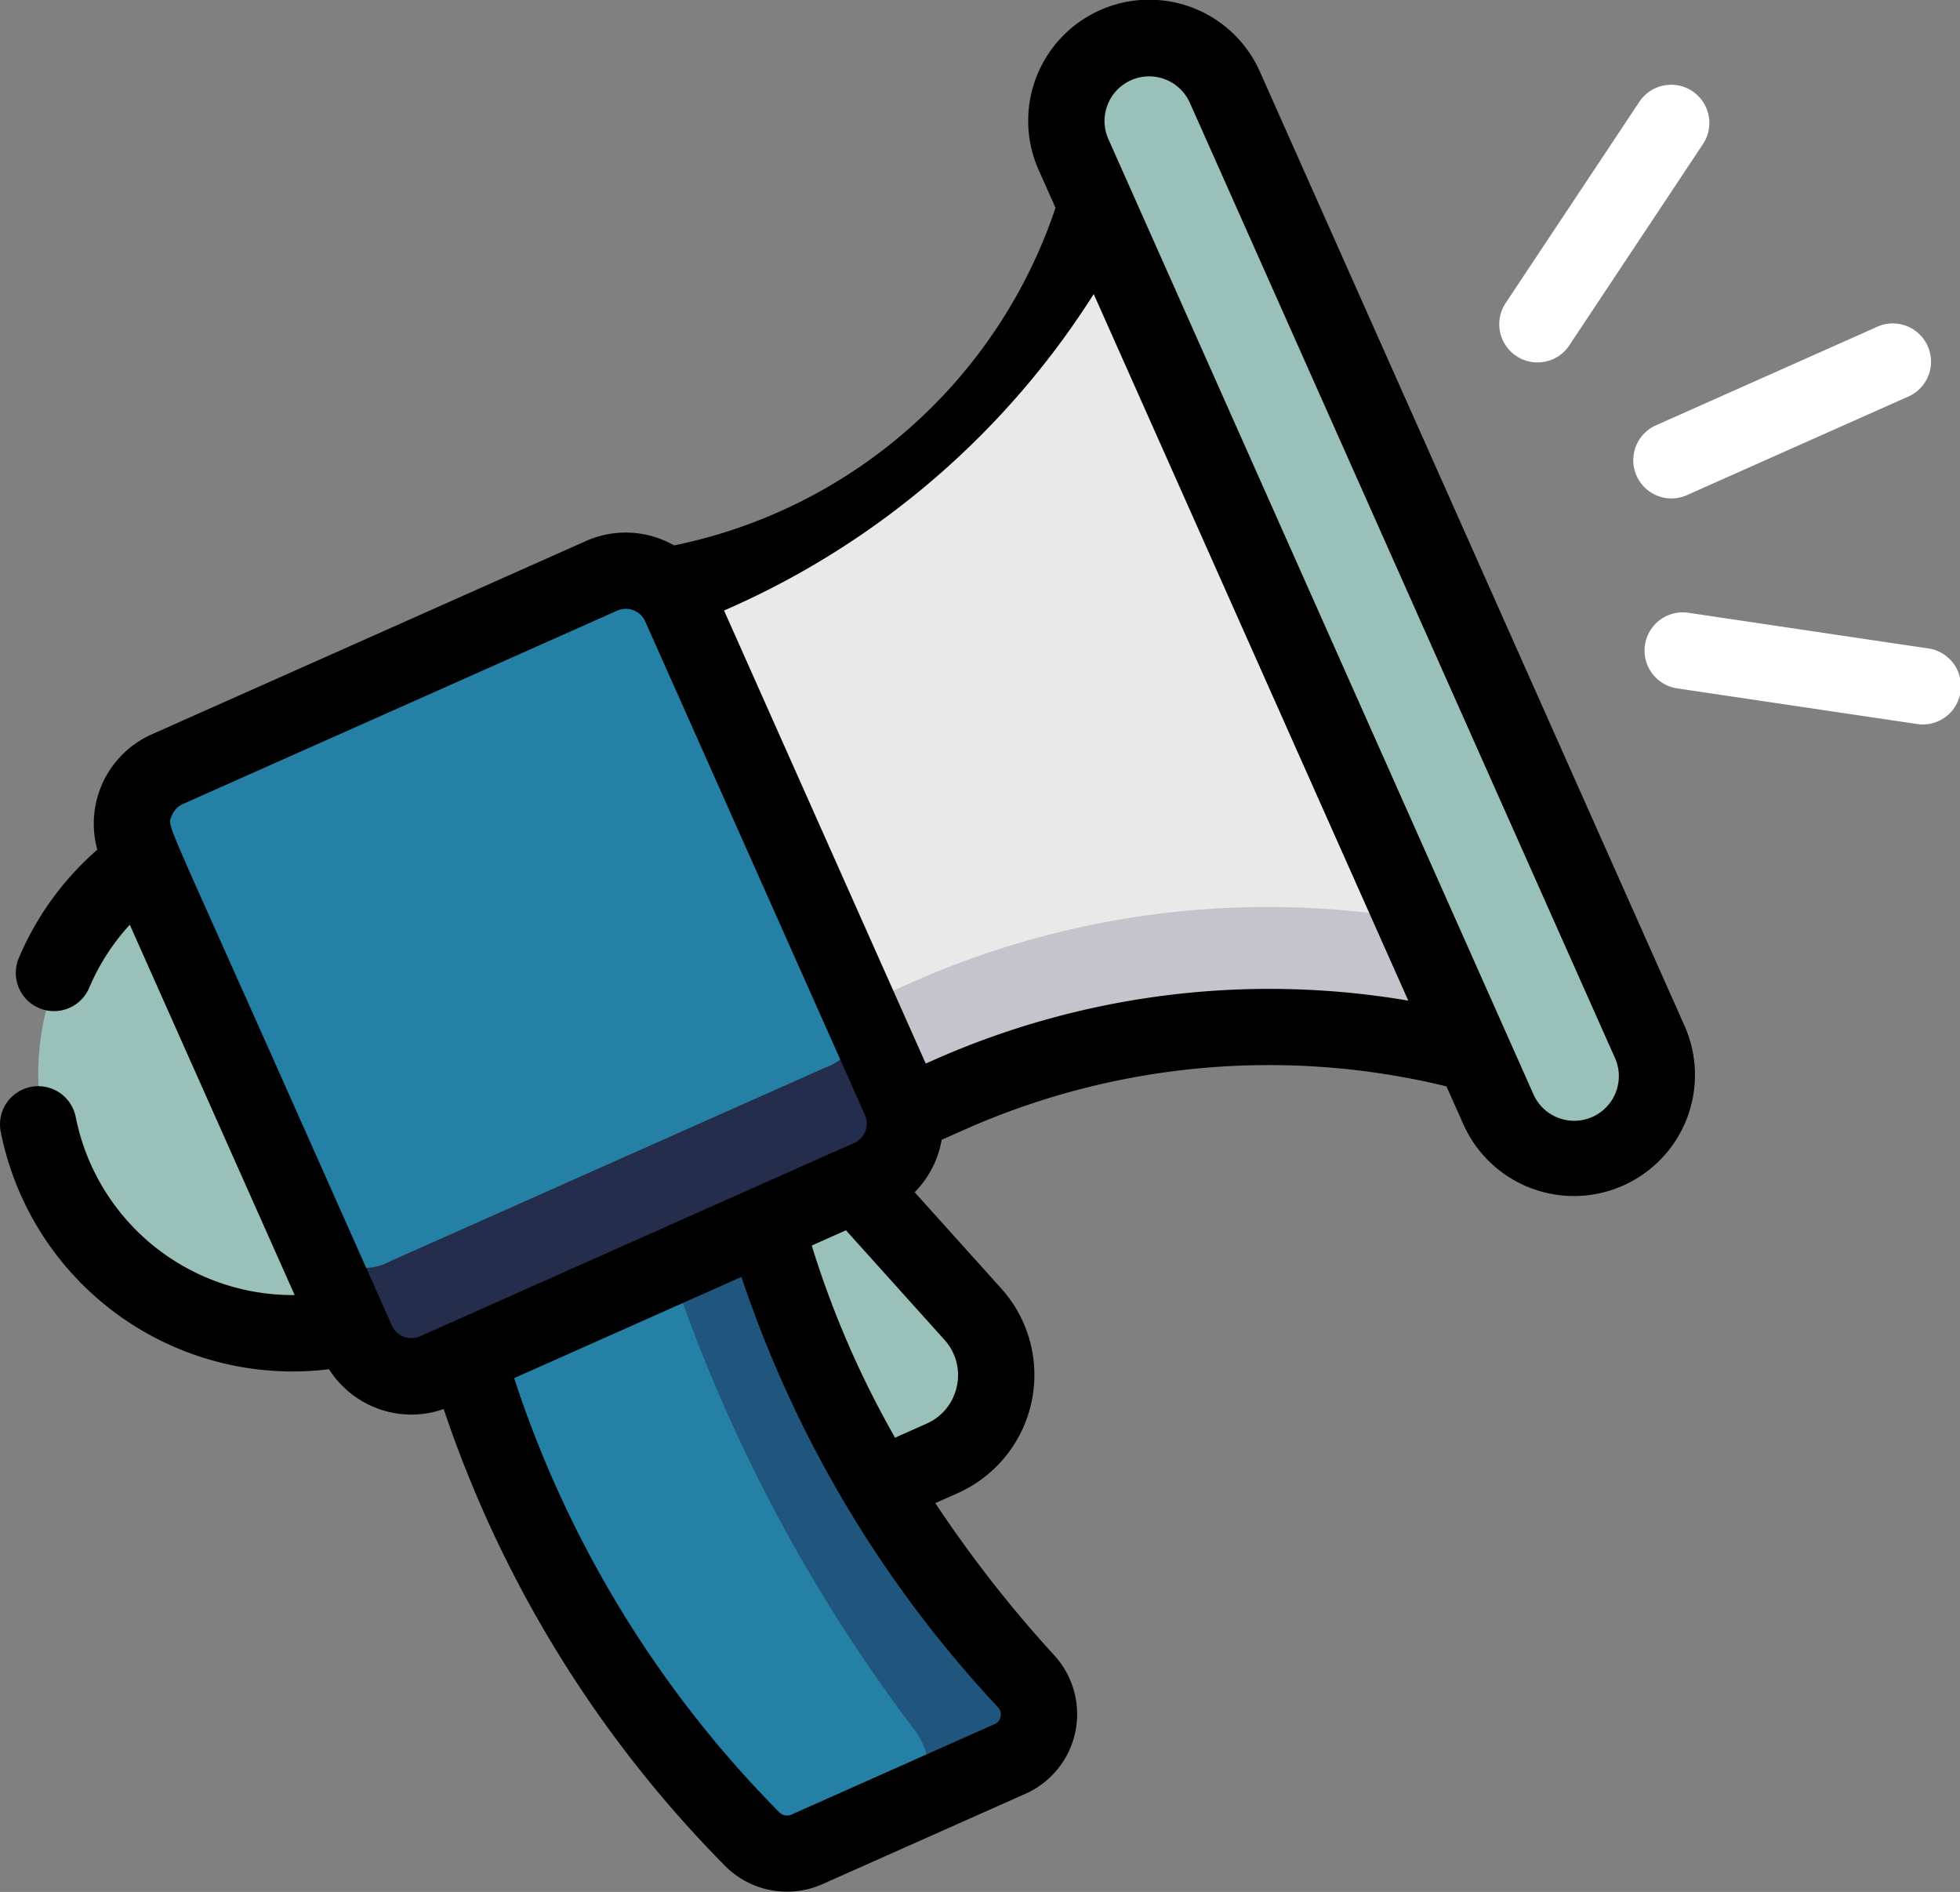 <?xml version="1.0" encoding="UTF-8"?>
<svg xmlns="http://www.w3.org/2000/svg" width="44.308" height="42.765" viewBox="0 0 44.308 42.765">
  <rect x="0" y="0" width="44.308" height="42.765" fill="#808080" stroke="none"/>
  <g id="advertising" transform="translate(0 -10.872)">
    <path id="Path_23488" data-name="Path 23488" d="M135.005,323.121l-3.266,1.454-3.314-7.443,3.437-1.53,3.835,4.263A2.057,2.057,0,0,1,135.005,323.121Zm0,0" transform="translate(-113.636 -279.313)" fill="#99c1b9"></path>
    <path id="Path_23489" data-name="Path 23489" d="M103.073,136.188l8.486,19.06a17.684,17.684,0,0,0-11.848.921l-6.092,2.713-5.251-11.794,6.092-2.713a17.676,17.676,0,0,0,8.613-8.187Zm0,0" transform="translate(-78.191 -120.562)" fill="#e9e9ea"></path>
    <path id="Path_23490" data-name="Path 23490" d="M142.179,273.129a19.838,19.838,0,0,0-11.591,1.5L124.5,277.34l1.09,2.45,6.093-2.713a17.677,17.677,0,0,1,11.847-.921Zm0,0" transform="translate(-110.158 -241.469)" fill="#c5c4cc"></path>
    <path id="Path_23491" data-name="Path 23491" d="M222.1,127.754a1.869,1.869,0,0,1-2.467-.947l-9.584-21.526a1.869,1.869,0,0,1,3.414-1.52l9.584,21.527A1.868,1.868,0,0,1,222.1,127.754Zm0,0" transform="translate(-185.712 -90.887)" fill="#99c1b9"></path>
    <path id="Path_23492" data-name="Path 23492" d="M37.45,207.059l-9.8,4.362a1.341,1.341,0,0,0-.68,1.771l4.957,11.135a1.342,1.342,0,0,0,1.771.68l9.8-4.362a1.342,1.342,0,0,0,.68-1.772l-4.957-11.135A1.342,1.342,0,0,0,37.45,207.059Zm0,0" transform="translate(-23.764 -183.168)" fill="#2580a6"></path>
    <path id="Path_23493" data-name="Path 23493" d="M75.482,293.292l-1-2.245A1.238,1.238,0,0,1,73.7,292.6l-9.8,4.362a1.238,1.238,0,0,1-1.672-.457l1,2.245a1.341,1.341,0,0,0,1.771.68l9.8-4.362A1.342,1.342,0,0,0,75.482,293.292Zm0,0" transform="translate(-55.068 -257.586)" fill="#252d4c"></path>
    <path id="Path_23494" data-name="Path 23494" d="M9.99,264.043a5.845,5.845,0,0,0,4.667,10.482Zm0,0" transform="translate(-6.635 -233.692)" fill="#99c1b9"></path>
    <path id="Path_23495" data-name="Path 23495" d="M105.323,345.287a25.075,25.075,0,0,1-5.871-10.318l-6.714,2.989a25.414,25.414,0,0,0,6.389,10.872,1.107,1.107,0,0,0,1.25.248l4.582-2.04a1.1,1.1,0,0,0,.364-1.751Zm0,0" transform="translate(-82.058 -296.45)" fill="#2580a6"></path>
    <path id="Path_23496" data-name="Path 23496" d="M139.7,345.287a25.075,25.075,0,0,1-5.871-10.318l-2.24,1a36.42,36.42,0,0,0,5.528,10.471c.437.587.409,1.407-.057,1.614l2.275-1.013a1.1,1.1,0,0,0,.364-1.751Zm0,0" transform="translate(-116.432 -296.45)" fill="#20557d"></path>
    <path id="Path_23497" data-name="Path 23497" d="M15.238,23.7a2.206,2.206,0,0,0-1.989-.1l-9.816,4.37A2.209,2.209,0,0,0,2.2,30.578,6.708,6.708,0,0,0,.437,33a.864.864,0,1,0,1.587.682,4.991,4.991,0,0,1,.91-1.408l3.727,8.371h-.05a5,5,0,0,1-4.9-4.029.864.864,0,0,0-1.695.336,6.728,6.728,0,0,0,6.6,5.42,6.65,6.65,0,0,0,.821-.051A2.214,2.214,0,0,0,9.3,43.347a2.183,2.183,0,0,0,.73-.126,26.785,26.785,0,0,0,6.335,10.3,1.974,1.974,0,0,0,2.227.44l4.591-2.044a1.969,1.969,0,0,0,.652-3.126,28.215,28.215,0,0,1-2.691-3.443l.505-.225a2.925,2.925,0,0,0,.984-4.628l-1.956-2.174a2.221,2.221,0,0,0,.61-1.185l.512-.228a16.961,16.961,0,0,1,10.9-.98l.381.855a2.736,2.736,0,1,0,5-2.226l-9.6-21.568a2.736,2.736,0,1,0-5,2.225l.381.855A11.521,11.521,0,0,1,15.238,23.7ZM8.859,41.335,6.376,35.757c-2.707-6.079-2.591-5.692-2.493-5.945a.477.477,0,0,1,.253-.267l9.816-4.37a.482.482,0,0,1,.552.116l.027.033a.474.474,0,0,1,.055.094l4.967,11.156a.481.481,0,0,1-.243.634l-.3.132-.032.014L9.494,41.578a.481.481,0,0,1-.634-.243Zm13.622,9.01L17.89,52.389a.246.246,0,0,1-.276-.056,24.946,24.946,0,0,1-5.991-9.811l.722-.321,4.416-1.966a26.526,26.526,0,0,0,5.8,9.727.24.24,0,0,1-.078.384Zm-.85-7.64a1.184,1.184,0,0,1-.684.846l-.713.318a21.618,21.618,0,0,1-1.884-4.343l.774-.345,2.226,2.475a1.184,1.184,0,0,1,.281,1.049Zm3.405-28.959A1.008,1.008,0,0,1,26.9,13.7l9.6,21.568a1.009,1.009,0,1,1-1.843.821l-.537-1.207-.013-.029L25.057,14.518a1,1,0,0,1-.02-.772Zm-.312,4.271,7.112,15.973A18.7,18.7,0,0,0,21.1,35.336l-.173.076-4.559-10.24.172-.076a18.707,18.707,0,0,0,8.185-7.078Zm0,0" transform="translate(0 -0.5)"></path>
    <path id="Path_23501" data-name="Path 23501" d="M321.433,162.216a.861.861,0,0,0,.351-.075l5.04-2.244a.864.864,0,0,0-.7-1.578l-5.04,2.244a.864.864,0,0,0,.352,1.653Zm0,0" transform="translate(-283.65 -140.077)" fill="#fff"></path>
    <path id="Path_23502" data-name="Path 23502" d="M298.761,111.693a.864.864,0,0,0-1.2.242l-3.011,4.532a.864.864,0,1,0,1.439.956l3.01-4.532A.864.864,0,0,0,298.761,111.693Zm0,0" transform="translate(-260.503 -98.76)" fill="#fff"></path>
    <path id="Path_23503" data-name="Path 23503" d="M323.738,216.836l5.383.8a.864.864,0,1,0,.252-1.709l-5.383-.8a.864.864,0,1,0-.252,1.709Zm0,0" transform="translate(-285.802 -190.401)" fill="#fff"></path>
  </g>
</svg>
